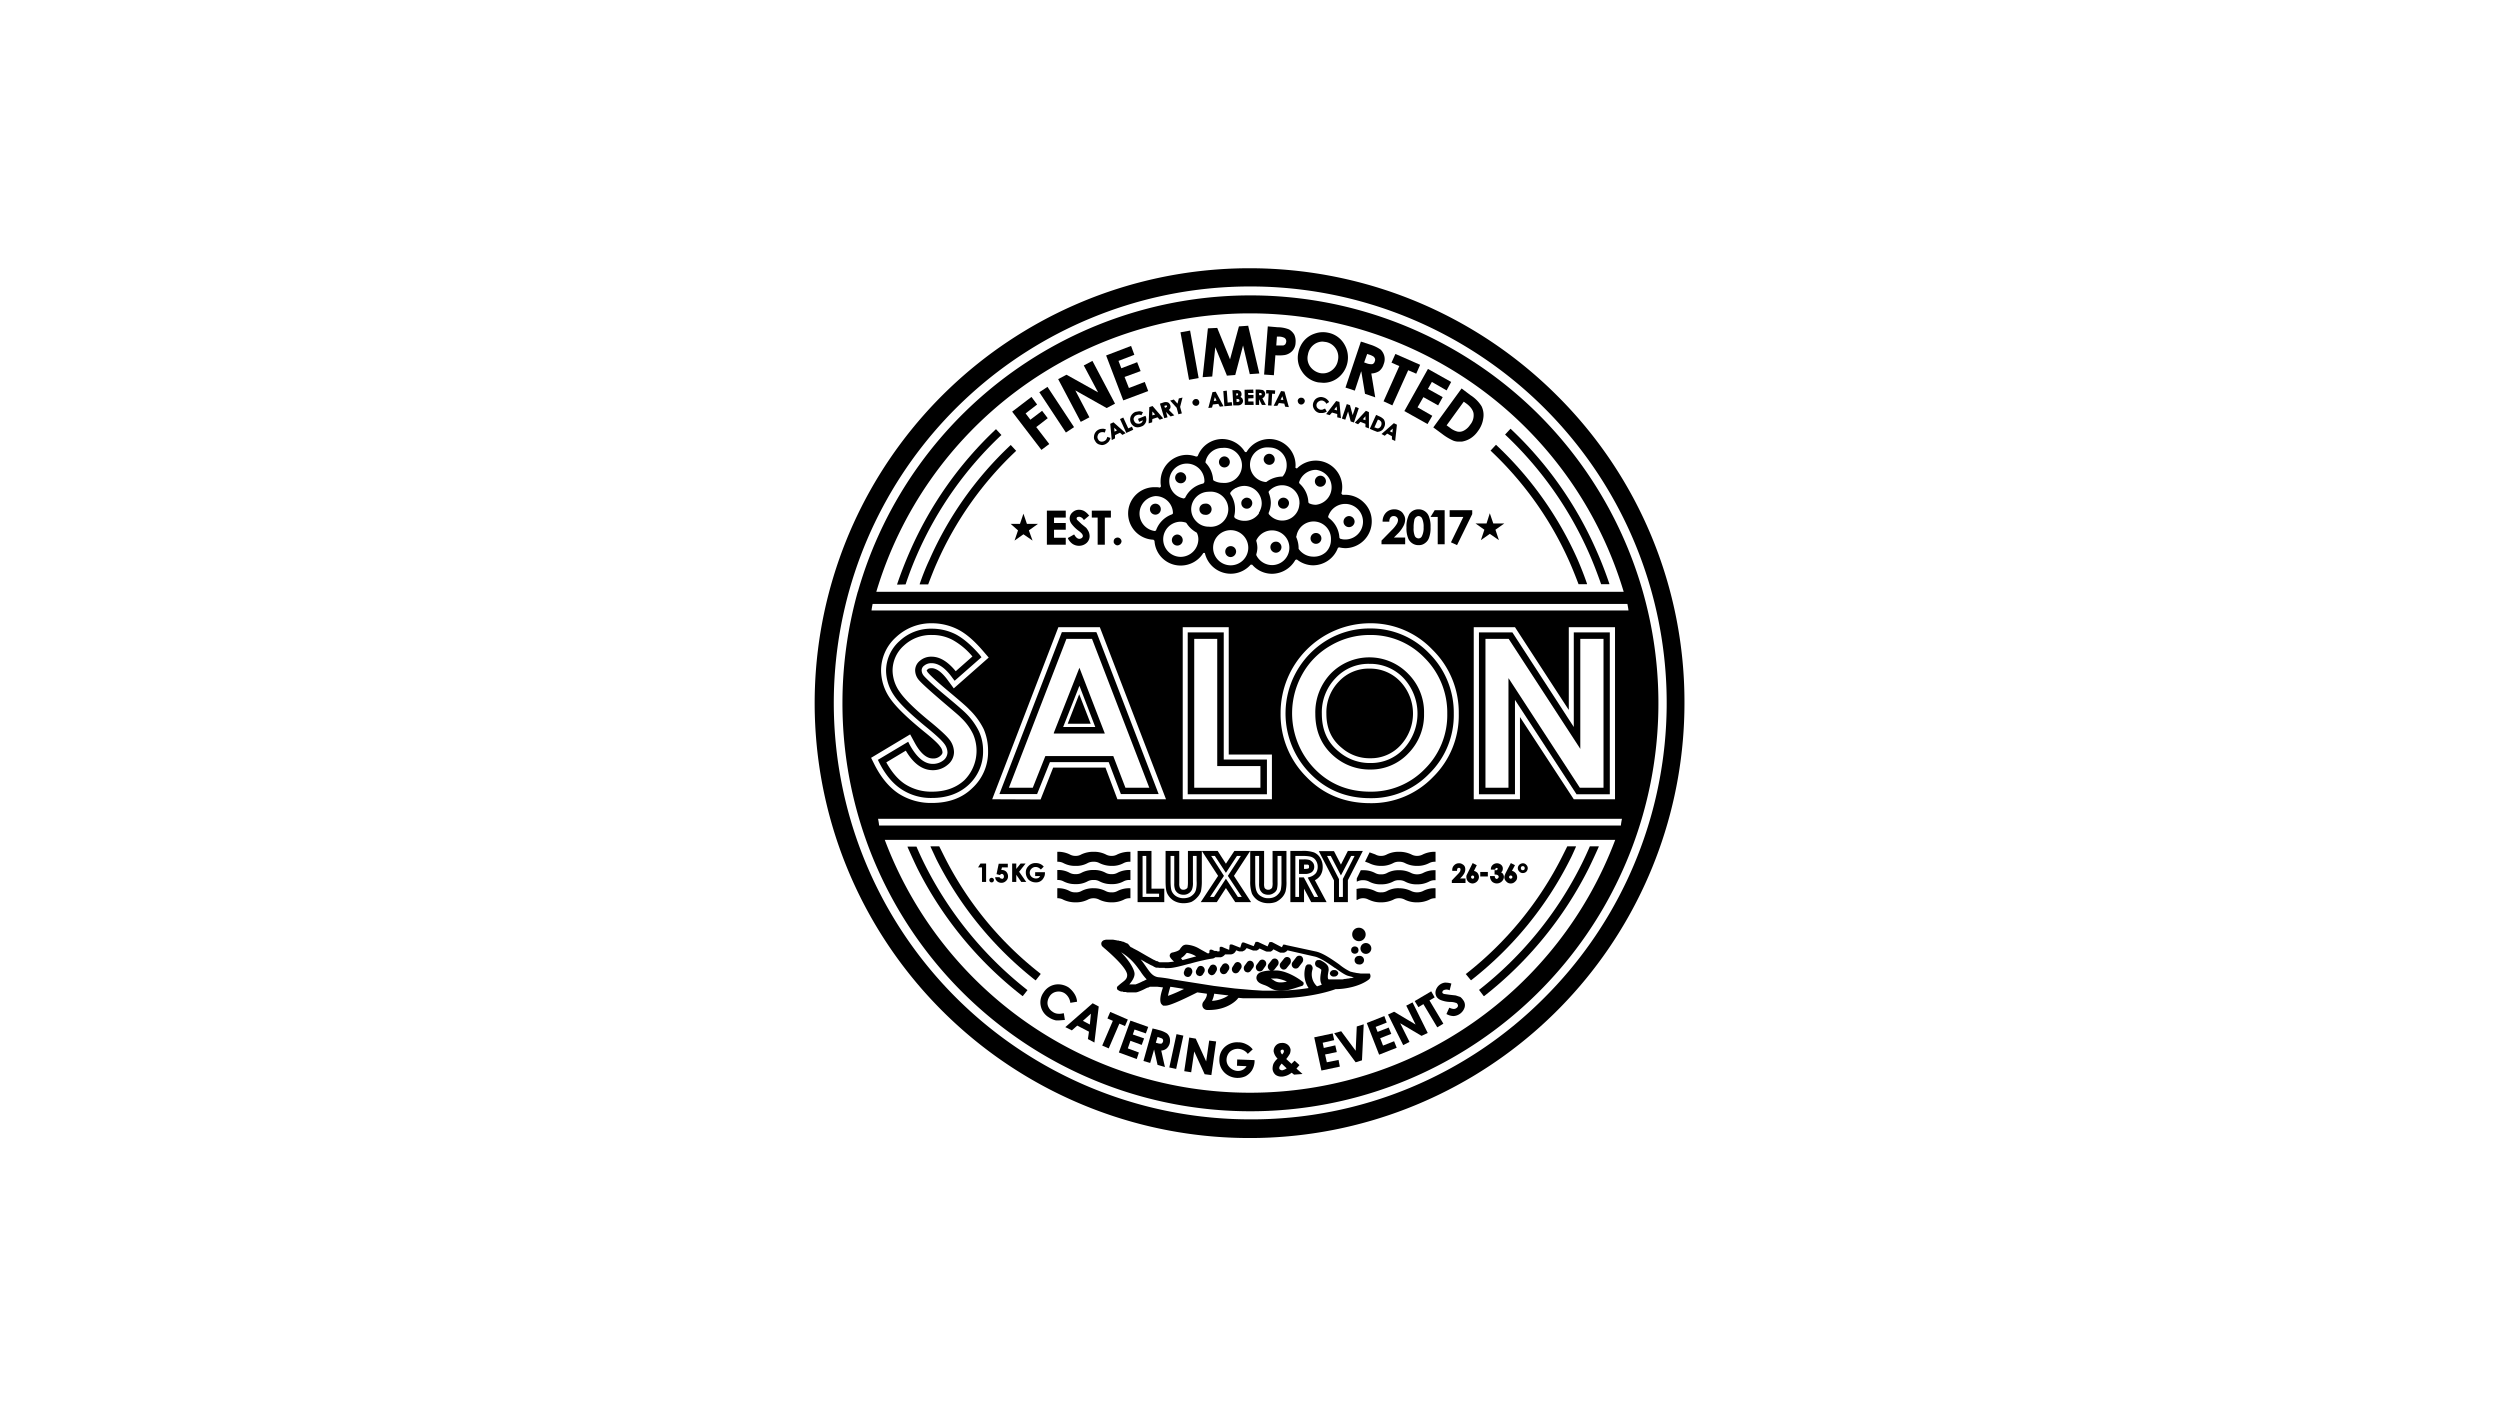 <svg xmlns="http://www.w3.org/2000/svg" viewBox="0 0 1152 648"><polygon points="482.4 251 491.1 251 491.1 247.8 485.7 247.8 485.7 244.1 491.1 244.1 491.1 241 485.7 241 485.7 238.5 491.1 238.5 491.1 235.3 482.4 235.3 482.4 251"/><path d="M500.5,243.2l-2.1-1.7-2.1-2a1.4,1.4,0,0,1-.2-.6.9.9,0,0,1,.3-.6l.8-.2a2.8,2.8,0,0,1,2.2,1.5h.1l2.5-2.1h-.2a7.8,7.8,0,0,0-2.2-2,4.9,4.9,0,0,0-2.3-.6,4.3,4.3,0,0,0-3.1,1.2,3.7,3.7,0,0,0-1.3,2.9,4.3,4.3,0,0,0,.8,2.3,15.5,15.5,0,0,0,3.2,3.2,9.8,9.8,0,0,1,1.7,1.5,2.6,2.6,0,0,1,.4,1,1.4,1.4,0,0,1-.5.9,2.1,2.1,0,0,1-1.1.4c-.9,0-1.7-.7-2.4-2h-.1l-2.8,1.6v.2a6.7,6.7,0,0,0,2.1,2.5,5.3,5.3,0,0,0,3,.9,5.2,5.2,0,0,0,3.5-1.3,4.3,4.3,0,0,0,1.4-3.2,5.8,5.8,0,0,0-.4-1.9A8.9,8.9,0,0,0,500.5,243.2Z"/><polygon points="503.1 238.5 505.8 238.5 505.8 251 509.1 251 509.1 238.5 511.9 238.5 511.9 235.3 503.1 235.3 503.1 238.5"/><path d="M515,247.7a2.1,2.1,0,0,0-1.3.5,1.7,1.7,0,0,0-.5,1.3,1.3,1.3,0,0,0,.5,1.2,1.6,1.6,0,0,0,1.3.6,2.1,2.1,0,0,0,1.8-1.8,1.8,1.8,0,0,0-.6-1.3A1.7,1.7,0,0,0,515,247.7Z"/><polygon points="473.2 241.4 471.6 236.7 470 241.4 465.7 241.4 469.1 244.4 467.5 249.1 471.6 246.2 475.8 249.1 474.1 244.4 478.3 241.4 473.2 241.4"/><path d="M643.8,246.2a14.2,14.2,0,0,0,2.9-3.8,6.7,6.7,0,0,0,.8-3,4.1,4.1,0,0,0-.7-2.3,3.9,3.9,0,0,0-1.8-1.8,4.9,4.9,0,0,0-2.5-.6,5.2,5.2,0,0,0-3.8,1.5,5.8,5.8,0,0,0-1.6,4v.2h3.1v-.2a2.8,2.8,0,0,1,.6-1.8,1.8,1.8,0,0,1,1.4-.6,2,2,0,0,1,1.4.5,1.8,1.8,0,0,1,.6,1.4,3.8,3.8,0,0,1-.6,1.8,14.1,14.1,0,0,1-2.3,2.8l-4.7,4.8v1.7h10.9v-3.1h-5.2Z"/><path d="M656.6,235.6a4.9,4.9,0,0,0-3-.9,5,5,0,0,0-4.2,2.2,12.2,12.2,0,0,0-1.3,6.2,11.9,11.9,0,0,0,.7,4.7,4.9,4.9,0,0,0,1.9,2.5,4.9,4.9,0,0,0,3,.9,4.4,4.4,0,0,0,2.9-.9,4.9,4.9,0,0,0,1.9-2.5,13,13,0,0,0,.7-4.9,11.9,11.9,0,0,0-.7-4.7A4.8,4.8,0,0,0,656.6,235.6ZM656,243a8.2,8.2,0,0,1-.8,4.1h0a1.7,1.7,0,0,1-1.5,1,2,2,0,0,1-1.7-1,8.7,8.7,0,0,1-.6-3.9,14.6,14.6,0,0,1,.3-3.4,2.2,2.2,0,0,1,.8-1.5,1.7,1.7,0,0,1,1.2-.5,1.9,1.9,0,0,1,1.6,1.1A9.1,9.1,0,0,1,656,243Z"/><polygon points="659.2 238.2 662.5 238.2 662.5 250.8 665.7 250.8 665.7 235.1 661.1 235.1 659.2 238.2"/><polygon points="668 238.2 674.3 238.2 668.6 249.9 671.4 251.2 678.4 236.9 678.4 235.1 668 235.1 668 238.2"/><path d="M479.6,463.6a8,8,0,0,0,3.7,5.2,9.4,9.4,0,0,0,3.3,1.4H488l2.6-.2h.1l-.5-3.1H490a7.1,7.1,0,0,1-2.8.2,4.7,4.7,0,0,1-2.2-.9,4.9,4.9,0,0,1-1.8-2,4.3,4.3,0,0,1-.5-2.5,5.8,5.8,0,0,1,.9-2.5,4.7,4.7,0,0,1,3.2-2.2,5.2,5.2,0,0,1,3.8.7,6.2,6.2,0,0,1,2.6,4.4h0l3.1-.5v-.2a7.8,7.8,0,0,0-1.3-3.6,11.6,11.6,0,0,0-2.6-2.8,9.1,9.1,0,0,0-4.2-1.4,7.9,7.9,0,0,0-4.1.8,8,8,0,0,0-3.2,2.9A7.8,7.8,0,0,0,479.6,463.6Z"/><path d="M490.9,473.3l3,1.5,2.5-2.2,5.4,2.8-.5,3.4,3,1.6,2-16.6h0l-2.8-1.5Zm8.1-2.9,3.7-3.3-.5,5Z"/><polygon points="518.4 472.8 519.7 469.8 511.6 466.3 510.3 469.3 512.8 470.4 507.9 481.8 510.9 483.1 515.8 471.7 518.4 472.8"/><polygon points="526.1 481.5 527.2 478.5 522 476.7 522.8 474.4 528 476.2 529.1 473.2 520.9 470.3 515.6 484.9 515.6 485 523.8 488 524.8 485 519.7 483.1 520.9 479.6 526.1 481.5"/><path d="M539,478.2a4.1,4.1,0,0,0-1.3-2,11.9,11.9,0,0,0-3.5-1.5l-3.1-.8-4.2,15,3.1.9,1.8-6.2,1.6,7.1,3.4,1-1.7-7.6a4.3,4.3,0,0,0,2.4-.9,4.9,4.9,0,0,0,1.5-2.4A5.7,5.7,0,0,0,539,478.2Zm-5.6-.4.6.2,1.4.5a1.3,1.3,0,0,1,.5.6,1.4,1.4,0,0,1,0,.9,1.6,1.6,0,0,1-.7.9,4.2,4.2,0,0,1-1.8-.2l-.8-.2Z"/><rect x="534.4" y="483.2" width="15.7" height="3.23" transform="translate(-46.4 912.1) rotate(-77.8)"/><polygon points="555.8 489.1 551 478.6 548 478.1 545.7 493.6 548.9 494.1 550.3 484.5 555.1 495 558.2 495.4 560.4 479.9 557.2 479.5 555.8 489.1"/><path d="M570,491.1l4.4.2a4.1,4.1,0,0,1-1.6,1.6,4.9,4.9,0,0,1-2.5.6,5.6,5.6,0,0,1-3.7-1.7,4.7,4.7,0,0,1-1.4-3.7,5.2,5.2,0,0,1,1.6-3.5,5.5,5.5,0,0,1,3.8-1.3,6,6,0,0,1,4.3,2.2v.2l2.4-2.2h-.1a7.6,7.6,0,0,0-2.9-2.3,7.8,7.8,0,0,0-3.7-.9,8.4,8.4,0,0,0-6.5,2.4,7.7,7.7,0,0,0-2.2,5.3,8,8,0,0,0,3.8,7.4,8.7,8.7,0,0,0,4.3,1.3h.4a8.6,8.6,0,0,0,3.6-.8,8.2,8.2,0,0,0,2.9-2.7,8.9,8.9,0,0,0,1.2-3.9v-.8l-8-.3Z"/><path d="M598.8,490.8l-2.2-2h-.1l-1.4,1.4-2.4-2.2a18.4,18.4,0,0,0,1.7-2.5,5.7,5.7,0,0,0,.3-1.8,3.7,3.7,0,0,0-1.2-2.2,3.9,3.9,0,0,0-3-.9,3.6,3.6,0,0,0-2.8,1.4,3.7,3.7,0,0,0-.8,2.5,6.1,6.1,0,0,0,1.8,3.3,8,8,0,0,0-1.9,2.4,6.7,6.7,0,0,0-.4,2.4,4,4,0,0,0,1.4,2.7,4.5,4.5,0,0,0,2.6.8h.5a8.3,8.3,0,0,0,4.3-1.8l1.1.9,3.9-.3-2.8-2.5Zm-5.9,1.5a6.5,6.5,0,0,1-2,.9,1.7,1.7,0,0,1-1-.3.7.7,0,0,1-.4-.6c-.1-.6.3-1.3,1.1-2.2Zm-2.1-6.4a2.6,2.6,0,0,1-.7-1.4.7.7,0,0,1,.1-.5.9.9,0,0,1,.6-.3.7.7,0,0,1,.6.1.8.8,0,0,1,.2.5C591.7,484.7,591.4,485.3,590.8,485.9Z"/><polygon points="611.4 489.5 610.6 485.9 616 484.8 615.3 481.7 610 482.9 609.5 480.5 614.8 479.3 614.1 476.2 605.6 478 608.9 493.3 617.4 491.5 616.8 488.4 611.4 489.5"/><polygon points="624.7 484.2 618.1 475.3 618 475.2 614.8 476.1 624.6 489.4 624.7 489.5 627.6 488.6 628.4 472 625.2 473 624.7 484.2"/><polygon points="637.3 481.8 636 478.4 641.1 476.4 639.9 473.5 634.8 475.5 633.9 473.2 639 471.2 637.9 468.2 629.8 471.4 635.5 486 643.6 482.8 642.4 479.8 637.3 481.8"/><polygon points="650.9 461.9 648 463.4 652.3 472.1 642.4 466.2 639.6 467.5 646.5 481.4 646.6 481.6 649.5 480.1 645.2 471.5 655 477.3 655.1 477.3 657.9 476 651 462.1 650.9 461.9"/><polygon points="661.1 459.6 659.5 456.8 651.9 461.3 653.6 464.1 655.9 462.7 662.3 473.4 665.1 471.7 658.7 461 661.1 459.6"/><path d="M664.1,460.9a12.4,12.4,0,0,0,4.5.8,7.1,7.1,0,0,1,2.2.4,1,1,0,0,1,.8.6,1.1,1.1,0,0,1,.2,1,1.7,1.7,0,0,1-.8.9c-.7.5-1.7.4-3-.2h-.2l-1.3,2.9h.1a6.8,6.8,0,0,0,3.2.9h0a5.7,5.7,0,0,0,5.1-4,3.8,3.8,0,0,0-.7-3.4,5.8,5.8,0,0,0-1.3-1.4l-2.1-.7-2.7-.3-2.8-.4-.6-.4a.6.6,0,0,1,0-.6c0-.3.2-.5.5-.7a3.1,3.1,0,0,1,2.7,0h.1l.8-3.1h-.1a9.1,9.1,0,0,0-3-.4,5.1,5.1,0,0,0-4.1,3.6,3.7,3.7,0,0,0,.5,3.1A4.3,4.3,0,0,0,664.1,460.9Z"/><polygon points="479.9 207.3 483.5 204.6 477.5 196.8 482.8 192.7 480.2 189.3 474.8 193.4 472.6 190.5 477.9 186.4 475.3 182.9 466.4 189.7 479.8 207.2 479.9 207.3"/><rect x="484.6" y="177.4" width="4.5" height="22.24" transform="translate(-23.3 299.4) rotate(-33.4)"/><polygon points="498 194.4 502 192.3 495.5 179.9 509.9 188 510 188 513.8 186 503.5 166.5 503.4 166.3 499.4 168.4 506 180.8 491.5 172.7 491.4 172.7 487.6 174.7 497.9 194.2 498 194.4"/><polygon points="529.1 180.2 527.5 176 520.2 178.8 518.2 173.7 525.6 171 524 166.9 516.7 169.7 515.4 166.3 522.7 163.5 521.2 159.4 509.7 163.8 517.6 184.5 529.1 180.2"/><rect x="545.8" y="153" width="4.5" height="22.24" transform="translate(-20.3 99.2) rotate(-10.2)"/><polygon points="560 160 565.3 172.9 565.3 173.1 569.2 172.8 572.8 159.2 575.9 172.4 580.3 172.1 575.2 150.3 575.2 150.1 570.9 150.4 566.8 165.6 560.9 151.1 556.6 151.3 554.2 173.6 554.2 173.8 558.6 173.5 560 160"/><path d="M587.7,163.7a17.8,17.8,0,0,0,4.3-.1,6.4,6.4,0,0,0,3.5-1.9,5.7,5.7,0,0,0,1.5-3.8,7.4,7.4,0,0,0-.6-3.7,6.9,6.9,0,0,0-2.4-2.4,14.3,14.3,0,0,0-5.2-1l-4.6-.4-1.7,22.2,4.5.3Zm.4-4.4.3-4.2h1a5.6,5.6,0,0,1,2.5.6,1.9,1.9,0,0,1,.8,1.8,3.6,3.6,0,0,1-.4,1.1,2.1,2.1,0,0,1-1,.6h-3.2Z"/><path d="M607.4,176.2l2.4.2a10.8,10.8,0,0,0,6.2-1.9,11.9,11.9,0,0,0,3.2-16.3,11,11,0,0,0-7.3-4.9,11.2,11.2,0,0,0-6,.4,11,11,0,0,0-5,3.3,11.8,11.8,0,0,0-2.6,5.4,11.1,11.1,0,0,0,1.6,8.7A11.2,11.2,0,0,0,607.4,176.2Zm.8-4.3a7.7,7.7,0,0,1-4.1-2.5,6.7,6.7,0,0,1-1.4-6,7.2,7.2,0,0,1,3-4.8,6.8,6.8,0,0,1,3.8-1.2l1.5.2a7,7,0,0,1,5.5,8.5,7.2,7.2,0,0,1-3,4.7A6.7,6.7,0,0,1,608.2,171.9Z"/><path d="M620,178.6l4.3,1.4,2.9-8.8h.1l1.7,10.3h.1l4.6,1.6-1.8-11a7,7,0,0,0,3.6-1.1,6.2,6.2,0,0,0,2.1-3.2,6,6,0,0,0,.3-3.7,6.4,6.4,0,0,0-1.7-3,17.8,17.8,0,0,0-4.8-2.3l-4.3-1.4-7,20.9Zm13.5-12.1a1.8,1.8,0,0,1-1.1,1.3,6,6,0,0,1-2.7-.4l-1.1-.4,1.4-3.9.9.3a7.8,7.8,0,0,1,2,.9,2.3,2.3,0,0,1,.7,1A1.7,1.7,0,0,1,633.5,166.5Z"/><polygon points="637.6 184.8 637.5 184.9 641.6 186.8 648.9 170.6 652.6 172.2 654.4 168.1 643 163.1 641.2 167.1 644.8 168.7 637.6 184.8"/><polygon points="647.1 189.4 657.8 195.4 660 191.6 653.2 187.7 655.9 183 662.7 186.8 664.8 183 658 179.2 659.8 176 666.6 179.9 668.7 176 658 170 647.2 189.3 647.1 189.4"/><path d="M660.4,196.9l4.2,3.1a25.3,25.3,0,0,0,5.2,3.1,6.9,6.9,0,0,0,2.5.4h1.3a10.9,10.9,0,0,0,4-1.5,11.8,11.8,0,0,0,3.4-3.3,12.5,12.5,0,0,0,2.5-6,9.2,9.2,0,0,0-.8-5.5,16.2,16.2,0,0,0-5.1-5.1l-4.1-3.1-13,17.9Zm15.1-11.1c2.1,1.5,3.2,3.1,3.5,4.6a6.8,6.8,0,0,1-1.6,5.4,7.6,7.6,0,0,1-2.8,2.6,4.4,4.4,0,0,1-2.9.5A9.2,9.2,0,0,1,668,197l-1.4-1,7.9-10.9Z"/><path d="M423.8,269.1v.2h3.9c1.3-3.4,2.6-6.8,4-9.9a158.5,158.5,0,0,1,36.5-51.6h.1l-2.5-2.7h-.1a161.9,161.9,0,0,0-37.4,52.8C426.6,261.5,425.1,265.3,423.8,269.1Z"/><path d="M431.5,396a166.1,166.1,0,0,0,45.6,55.7h.2l2.2-2.8v-.2a159,159,0,0,1-44.6-54.5l-2.1-4.2h-4v.2Z"/><path d="M417.2,269.3h.1c1.6-4.8,3.4-9.5,5.4-14a167.6,167.6,0,0,1,38.7-54.8h.1l-2.5-2.7h-.1a171.7,171.7,0,0,0-39.5,56c-2.2,5-4.2,10.1-6,15.4v.2Z"/><path d="M471.2,459h.1l2.2-2.8h-.1a171.1,171.1,0,0,1-47.3-57.9c-1.3-2.6-2.6-5.4-3.8-8.2h-4.1v.2c1.5,3.4,3,6.7,4.5,9.8A172.7,172.7,0,0,0,471.2,459Z"/><path d="M723.4,259.3c1.4,3.2,2.7,6.5,4,9.9h3.9v-.2c-1.3-3.8-2.8-7.6-4.4-11.3A163,163,0,0,0,689.4,205h-.1l-2.5,2.7h.1A158.5,158.5,0,0,1,723.4,259.3Z"/><path d="M677.9,451.7A163.9,163.9,0,0,0,723.5,396c.9-1.7,1.7-3.6,2.7-5.8V390h-4l-2.1,4.2a160.3,160.3,0,0,1-44.6,54.6h-.1l2.3,2.8Z"/><path d="M681.6,456.1h-.1l2.2,2.9h.2a173.9,173.9,0,0,0,48.3-59.1c1.5-3.1,3-6.3,4.5-9.7V390h-4.1c-1.2,2.8-2.5,5.6-3.8,8.2A169.8,169.8,0,0,1,681.6,456.1Z"/><path d="M732.3,255.1c2,4.5,3.8,9.3,5.5,14.1h3.8v-.2c-1.8-5.3-3.8-10.5-6-15.4a171.7,171.7,0,0,0-39.5-56H696l-2.5,2.7h.1A168.2,168.2,0,0,1,732.3,255.1Z"/><polygon points="684 244.1 682.4 248.9 686.5 246 690.7 248.9 689.1 244.1 693.2 241.2 688.1 241.2 686.5 236.5 685 241.2 679.9 241.2 684 244.1"/><path d="M597,214.4a12.1,12.1,0,0,0-12.1-12.1,12.3,12.3,0,0,0-10.5,6h-.7a12.3,12.3,0,0,0-10.5-6,12.1,12.1,0,0,0-11.3,7.9l-.7.2a12.6,12.6,0,0,0-4.3-.8,12.2,12.2,0,0,0-12.1,12.2,9,9,0,0,0,.2,2.3l-.5.6a7.5,7.5,0,0,0-2.1-.2,12.1,12.1,0,0,0-.9,24.2l.5.5a12,12,0,0,0,12.1,11.4,12.2,12.2,0,0,0,10.4-5.8h.7a12.2,12.2,0,0,0,21.1,5.4h.7a12.1,12.1,0,0,0,9.2,4.2,12.4,12.4,0,0,0,10.7-6.4l.7-.2a12.1,12.1,0,0,0,7.5,2.7,12.3,12.3,0,0,0,11.4-8l.5-.3a14.5,14.5,0,0,0,2.9.4,12.3,12.3,0,0,0,12.2-12.3,11.9,11.9,0,0,0-3.6-8.7,12.2,12.2,0,0,0-8.6-3.6h-1.3l-.5-.6a11,11,0,0,0,.4-3.1,12.2,12.2,0,0,0-20.9-8.4l-.7-.4A6.2,6.2,0,0,0,597,214.4Zm1.8,17.9h0a1.3,1.3,0,0,0-.1.6h0a7.9,7.9,0,0,1-14.1,3.9v-.5a11.9,11.9,0,0,0,1-4.6,12.8,12.8,0,0,0-1-4.7v-.5a8.1,8.1,0,0,1,6.2-2.9,8,8,0,0,1,8,8.1v.3Zm-12.6,28.1h0a8.1,8.1,0,0,1-7.3-4.6v-.4a10.5,10.5,0,0,0,.5-3,11.2,11.2,0,0,0-.5-3.1V249a8,8,0,1,1,7.3,11.4Zm-19.1-16.1a8.1,8.1,0,1,1-8.1,8.1A8.1,8.1,0,0,1,567.1,244.3ZM557,226.6a8.1,8.1,0,1,1,0,16.1h0a7.8,7.8,0,0,1-5.7-2.4,8,8,0,0,1-2.4-5.7A8.1,8.1,0,0,1,557,226.6Zm6.2-4.1a8.3,8.3,0,0,1-4-1.1l-.2-.4a12.2,12.2,0,0,0-3.5-7.8v-.4a7.9,7.9,0,0,1,7.8-6.4,8.1,8.1,0,1,1,0,16.1Zm5.5,15.5a12.7,12.7,0,0,0,.4-3.4,11.9,11.9,0,0,0-2.2-7v-.5a6.1,6.1,0,0,1,2-1.9h0l.4-.3h.2a8.6,8.6,0,0,1,3.8-1,8.1,8.1,0,0,1,8.1,8.1,7.6,7.6,0,0,1-.8,3.3v.2a2,2,0,0,0-.5.9v.2a7.9,7.9,0,0,1-6.6,3.4,8.1,8.1,0,0,1-4.5-1.3ZM591,219.6h-.3a12.5,12.5,0,0,0-7.2,2.5h-.4a8,8,0,0,1,1.8-15.9,8,8,0,0,1,8,8A7.8,7.8,0,0,1,591,219.6Zm-46.9,37h0a8.1,8.1,0,0,1,0-16.2,10.1,10.1,0,0,1,2.3.4l.3.2a12.4,12.4,0,0,0,4.7,4.4l.2.3a6.7,6.7,0,0,1,.6,2.8A8.2,8.2,0,0,1,544.1,256.6Zm10.8-34.3h0l-.4.5a12,12,0,0,0-8.4,6.6l-.6.3a8.1,8.1,0,1,1,9.5-7.9A1.1,1.1,0,0,1,554.9,222.3Zm-14.4,14.3-.4.4a12.1,12.1,0,0,0-7.4,7.4l-.5.3a8.1,8.1,0,0,1,.2-16.1A8,8,0,0,1,540.5,236.6Zm64.6,19.9a8.2,8.2,0,0,1-6.7-3.6v-.3h0a12.6,12.6,0,0,0-1.1-5.1v-.4h.1a8,8,0,0,1,15.9,1.6,7.9,7.9,0,0,1-2.3,5.7A8.2,8.2,0,0,1,605.1,256.5Zm1.3-23.9a7.1,7.1,0,0,1-3.2-.7l-.3-.4a12.2,12.2,0,0,0-4.1-8.7l-.2-.5a8.2,8.2,0,0,1,7.8-5.8h0a8.1,8.1,0,0,1,0,16.1Zm13.5,16a6.7,6.7,0,0,1-2.4-.4l-.3-.4a12.1,12.1,0,0,0-5-9.2l-.2-.5a8.2,8.2,0,1,1,7.9,10.5Z"/><path d="M555.2,237.2a2.6,2.6,0,1,0,0-5.1,2.5,2.5,0,0,0-2.5,2.6A2.5,2.5,0,0,0,555.2,237.2Z"/><path d="M544.1,217.6a2.6,2.6,0,0,0-2.6,2.6,2.6,2.6,0,0,0,2.6,2.5,2.5,2.5,0,0,0,2.5-2.5A2.6,2.6,0,0,0,544.1,217.6Z"/><path d="M564.2,210.3a2.6,2.6,0,0,0-2.5,2.6,2.5,2.5,0,0,0,5,0A2.6,2.6,0,0,0,564.2,210.3Z"/><path d="M584.9,209.1a2.6,2.6,0,0,0-2.6,2.6,2.6,2.6,0,0,0,2.6,2.5h0a2.5,2.5,0,0,0,2.5-2.5A2.6,2.6,0,0,0,584.9,209.1Z"/><path d="M567.1,256.7a2.6,2.6,0,0,0,2.5-2.6,2.5,2.5,0,1,0-5,.1A2.5,2.5,0,0,0,567.1,256.7Z"/><path d="M542.5,246.3a2.6,2.6,0,0,0-2.5,2.6,2.5,2.5,0,0,0,5,0A2.6,2.6,0,0,0,542.5,246.3Z"/><path d="M592,229.4a2.5,2.5,0,0,0-2.2.5,2.5,2.5,0,0,0-.9,2,2.5,2.5,0,0,0,2.5,2.5,2.3,2.3,0,0,0,2-1,2.5,2.5,0,0,0,.5-2.2A2.7,2.7,0,0,0,592,229.4Z"/><path d="M576.5,233.4a2.5,2.5,0,0,0-1.4-4,2.3,2.3,0,0,0-2.1.5,2.3,2.3,0,0,0-1,2,2.5,2.5,0,0,0,2.5,2.5A2.3,2.3,0,0,0,576.5,233.4Z"/><path d="M606.4,245.6a2.5,2.5,0,0,0-2.5,2.5,2.5,2.5,0,1,0,5,0A2.5,2.5,0,0,0,606.4,245.6Z"/><path d="M587.9,249.6a2.5,2.5,0,0,0-2.5,2.5,2.6,2.6,0,0,0,2.5,2.6,2.6,2.6,0,0,0,2.6-2.6,2.5,2.5,0,0,0-.8-1.8A2.3,2.3,0,0,0,587.9,249.6Z"/><path d="M608.4,219.2a2.6,2.6,0,0,0-2.5,2.6,2.5,2.5,0,0,0,2.5,2.5,2.6,2.6,0,0,0,2.6-2.5A2.6,2.6,0,0,0,608.4,219.2Z"/><path d="M621.6,237.8h0a2.6,2.6,0,0,0-2.5,2.6,2.5,2.5,0,0,0,2.5,2.5,2.6,2.6,0,0,0,2.6-2.5A2.6,2.6,0,0,0,621.6,237.8Z"/><path d="M532.4,232.1a2.5,2.5,0,0,0-2.5,2.6,2.5,2.5,0,1,0,5-.1A2.5,2.5,0,0,0,532.4,232.1Z"/><path d="M536.5,409.5h-5.9V392.1h-6.4v23.6h12.3Zm-2.4,2.3v1.5h-7.6V394.4h1.7v17.4Z"/><path d="M540.8,415a8.8,8.8,0,0,0,4.6,1.2,10.5,10.5,0,0,0,3.6-.6,9,9,0,0,0,2.7-2.1,7.5,7.5,0,0,0,1.7-2.8,23.4,23.4,0,0,0,.4-4.8V392.1l7.5,11.5-8,12.1h7.4l4.2-6.5,4.3,6.5h7.3l-7.9-12.1,7.5-11.5h-7.3l-3.9,5.9-3.8-5.9H547.4v14.4a12.7,12.7,0,0,1-.2,2.5,1.2,1.2,0,0,1-.6.6,2.2,2.2,0,0,1-2.4.1l-.5-.6a4.7,4.7,0,0,1-.3-2.1V392.1h-6.3v13.8c0,2.8.2,4.7.8,5.9A8,8,0,0,0,540.8,415Zm19-20.6,5.1,7.8,5.1-7.8h1.8l-6,9.2,6.4,9.7h-1.8l-5.5-8.4-5.5,8.4h-1.8l6.4-9.7-5.9-9.2Zm-10.5,15.4a8.5,8.5,0,0,0,.4-3.3V394.4h1.7v11.5a13.8,13.8,0,0,1-.3,4.1,4.4,4.4,0,0,1-1.1,2,6.2,6.2,0,0,1-1.9,1.4,7.6,7.6,0,0,1-2.7.5,6.4,6.4,0,0,1-3.4-.9,5.3,5.3,0,0,1-2-2.2c-.3-.6-.6-1.9-.6-4.9V394.4h1.7V407a7.7,7.7,0,0,0,.4,3,4,4,0,0,0,1.5,1.7,4.6,4.6,0,0,0,2.3.6,4.1,4.1,0,0,0,2.5-.7A3.8,3.8,0,0,0,549.3,409.8Z"/><path d="M579.8,415a9.1,9.1,0,0,0,4.7,1.2,9.5,9.5,0,0,0,3.5-.6,9.4,9.4,0,0,0,2.8-2.1,7.2,7.2,0,0,0,1.6-2.8,17.9,17.9,0,0,0,.4-4.8V392.1h-6.4v14.4a7.2,7.2,0,0,1-.2,2.5,1.2,1.2,0,0,1-.6.6,1.6,1.6,0,0,1-1.2.4,1.8,1.8,0,0,1-1.1-.3,1.7,1.7,0,0,1-.6-.6,5.8,5.8,0,0,1-.2-2.1V392.1h-6.4v13.8a16.2,16.2,0,0,0,.8,5.9A8,8,0,0,0,579.8,415Zm8.6-5.2a12.6,12.6,0,0,0,.3-3.3V394.4h1.8v11.5a19.1,19.1,0,0,1-.3,4.1,4.7,4.7,0,0,1-1.2,2,5.2,5.2,0,0,1-1.9,1.4,6.7,6.7,0,0,1-2.6.5,5.9,5.9,0,0,1-3.4-.9,4.2,4.2,0,0,1-2-2.2c-.3-.6-.7-1.9-.7-4.9V394.4h1.8V407a7.7,7.7,0,0,0,.4,3,4.6,4.6,0,0,0,1.4,1.7,4.8,4.8,0,0,0,2.4.6,4,4,0,0,0,2.4-.7A3.5,3.5,0,0,0,588.4,409.8Z"/><path d="M614.7,415.7h6.4V405.6l6.9-13.5h-6.9l-3.2,6.3-3.2-6.2h-7l7,13.5Zm-1.5-21.3,4.7,9,4.7-9h1.6L618.8,405v8.3H617v-8.2l-5.5-10.7Z"/><path d="M604.3,402a3,3,0,0,0,1.3-2.6,3.1,3.1,0,0,0-.6-1.9,4.4,4.4,0,0,0-1.5-1.2,8.4,8.4,0,0,0-2.6-.3h-2.3v6.7H601A5.6,5.6,0,0,0,604.3,402Zm-1.3-1.9h0c-.1.1-.5.3-2,.3h-.1v-2h1.8l.4.3a1.3,1.3,0,0,1,.1.6C603.2,399.8,603.2,400,603,400.1Z"/><path d="M600.9,409.5l3.3,6.2h7.1l-5.4-10.1a6.8,6.8,0,0,0,2.4-2,7,7,0,0,0,1.2-4.2,7.5,7.5,0,0,0-1.1-4,6.1,6.1,0,0,0-2.9-2.6,15.2,15.2,0,0,0-5.5-.7h-5.4v23.6h6.3Zm-2.3-5.2v9h-1.7V394.4H600c2.7,0,4,.3,4.6.6a3.9,3.9,0,0,1,1.8,1.6,5.1,5.1,0,0,1,.8,2.8,5.2,5.2,0,0,1-.8,2.9,5.8,5.8,0,0,1-2.5,1.7l-1.3.4,4.8,8.9h-1.8l-4.8-9Z"/><polygon points="497.3 319.9 492 333.5 502.6 333.5 497.3 319.9"/><path d="M418.5,341.8l-13.9,8.3h-.1l.6,1.2c2.8,5.6,6.3,9.8,10.3,12.4a24.6,24.6,0,0,0,14.1,4c6.9,0,12.6-2.1,16.9-6.1A20.8,20.8,0,0,0,453,346a21.1,21.1,0,0,0-1.9-9,30.5,30.5,0,0,0-6.1-8.4c-1.2-1.2-4.3-3.9-9.6-8.3s-9.1-8.1-9.8-9a4,4,0,0,1-.9-2.5,2.7,2.7,0,0,1,1.2-2.1,5.1,5.1,0,0,1,3.4-1.1c3.2,0,6.4,2.3,9.6,6.8l1,1.3,12.3-10.8h.1l-.9-1.2c-3.9-4.5-7.6-7.6-11-9.4a24.3,24.3,0,0,0-10.9-2.6,21.1,21.1,0,0,0-15,5.7,18.4,18.4,0,0,0-6.2,13.9,20.7,20.7,0,0,0,3.7,11.2c2.4,3.6,7.4,8.5,15.4,15,4,3.3,6.6,5.7,7.7,7.2a6.9,6.9,0,0,1,1.5,4,4.8,4.8,0,0,1-1.8,3.6,7.8,7.8,0,0,1-5,1.7c-3.9,0-7.4-3-10.6-8.8Zm21.1,4.8a9.6,9.6,0,0,0-2.1-5.8c-1.3-1.7-4-4.2-8.2-7.7-7.7-6.2-12.6-11.1-14.8-14.4a17.4,17.4,0,0,1-3.2-9.5,15.4,15.4,0,0,1,5.2-11.7,18.3,18.3,0,0,1,13-4.9,19.9,19.9,0,0,1,9.5,2.3,32.6,32.6,0,0,1,9.1,7.6l-7.7,6.8c-3.6-4.4-7.3-6.7-11.1-6.7a7.9,7.9,0,0,0-5.3,1.8,5.7,5.7,0,0,0-2.3,4.4,7,7,0,0,0,1.5,4.3c1.2,1.5,4.6,4.6,10.3,9.5s8.3,7,9.3,8.1a25.4,25.4,0,0,1,5.6,7.6,19.2,19.2,0,0,1-4,21.2c-3.8,3.5-8.8,5.3-14.9,5.3a22.3,22.3,0,0,1-12.5-3.5c-3.2-2.1-6.1-5.5-8.6-10l9-5.4c3.5,6,7.7,9,12.4,9a10.4,10.4,0,0,0,6.9-2.5A7.5,7.5,0,0,0,439.6,346.6Z"/><path d="M497.4,307.7l-11.8,30v.3h23.5Zm0,8.3,7.3,19H489.9Z"/><path d="M516.5,365.9h17.4l-28.3-73.7-.4-.9H489.3l-28.7,74.4v.2h17.3l5.9-14.7h27.1ZM464.9,363l26.5-68.6h11.8L529.6,363h-11L513,348.4H481.7L475.9,363Z"/><path d="M563.9,291.4H547.3V366h36.5V350H563.9ZM580.8,353v10H550.3V294.4h10.6V353Z"/><path d="M615.2,348.9a25,25,0,0,0,16.2,5.7,23.7,23.7,0,0,0,17.6-7.5,25.3,25.3,0,0,0,7.2-18.3,25,25,0,0,0-7.3-18.3,24.9,24.9,0,0,0-35.6-.2,25.9,25.9,0,0,0-7.2,18.6C606.1,337.3,609.2,344,615.2,348.9Zm15.9-43a21.1,21.1,0,0,1,15.7,6.6,24,24,0,0,1,0,32.6,20.5,20.5,0,0,1-15.4,6.5,21.8,21.8,0,0,1-14.3-5.1c-5.4-4.3-8-10.1-8-17.6a22.7,22.7,0,0,1,6.4-16.5A20.6,20.6,0,0,1,631.1,305.9Z"/><path d="M631.4,367.8a37,37,0,0,0,27.2-11.3,37.7,37.7,0,0,0,11.3-27.6A38.5,38.5,0,0,0,658.5,301a37.2,37.2,0,0,0-27.2-11.4,38,38,0,0,0-19.5,5.2,39.4,39.4,0,0,0-8.3,61.4C610.9,363.9,620.2,367.8,631.4,367.8Zm-.1-75.2a34.3,34.3,0,0,1,25.1,10.5,35.6,35.6,0,0,1,10.5,25.8,34.9,34.9,0,0,1-10.4,25.5,34.3,34.3,0,0,1-25.1,10.4c-10.3,0-19-3.6-25.8-10.7a36.8,36.8,0,0,1-5.4-43.6,34.3,34.3,0,0,1,13.1-13.1A35.4,35.4,0,0,1,631.3,292.6Z"/><path d="M726.4,366h15.4V291.4H725.2V335l-28.3-43.6H681.5V366h16.6V322.5l28.3,43.4Zm-31.3-53.5V363H684.5V294.4h10.7l32.7,50.2.3.5V294.4h10.7V363H728l-32.6-50.1Z"/><path d="M717.6,182.4A200.4,200.4,0,1,0,776.2,324,198.9,198.9,0,0,0,717.6,182.4ZM576.2,515.8a191.9,191.9,0,1,1,135.6-56.2A190.3,190.3,0,0,1,576.2,515.8Z"/><path d="M709.1,191.1a188.1,188.1,0,0,0-313.8,81.6h-.1v.2a190.2,190.2,0,0,0-7,51A188,188,0,1,0,709.1,191.1ZM744.3,387a179.8,179.8,0,0,1-336.6,0ZM457.2,368.3,487.7,289h19.1l30.5,79.3H514.9l-5.5-14.6H485.3l-5.8,14.7Zm128.9-20.6v20.6H545V289h21.2v58.7Zm4-19a41.3,41.3,0,0,1,41.2-41.5,39.2,39.2,0,0,1,28.8,12.2,40.5,40.5,0,0,1,12.1,29.5,39.8,39.8,0,0,1-11.9,29.2,39.3,39.3,0,0,1-28.9,12c-11.8,0-21.8-4.1-29.6-12.3A40.6,40.6,0,0,1,590.1,328.7Zm89,39.6V289h19l24.5,37.7.3.4V289h21.3v79.3h-19l-24.8-37.9v37.9Zm68.3,9a28.7,28.7,0,0,0-.5,3.1H405.1a28.7,28.7,0,0,0-.5-3.1ZM429.8,349.5a4.7,4.7,0,0,0,3.4-1.1c1.1-.9,1.1-1.5,1.1-1.8a4.5,4.5,0,0,0-1.1-2.6c-.5-.8-2.2-2.7-7.3-6.8-8.1-6.6-13.3-11.7-15.9-15.6a22.8,22.8,0,0,1-4-12.4,20.6,20.6,0,0,1,6.9-15.6,23.6,23.6,0,0,1,16.6-6.4,26.5,26.5,0,0,1,12,2.9c3.7,1.9,7.5,5.2,11.6,10l2.5,2.9-16.1,14.2-2.5-3.4c-1.9-2.7-4.8-5.9-7.7-5.9-1.3,0-1.8.4-1.9.6s-.3.2-.3.3H427a3.1,3.1,0,0,0,.5,1c.4.5,2.1,2.5,9.4,8.6s9,7.7,9.7,8.5a32.6,32.6,0,0,1,6.7,9.1,25,25,0,0,1,2,9.9,22.6,22.6,0,0,1-7.3,17.3c-4.7,4.6-11,6.8-18.5,6.8a27.5,27.5,0,0,1-15.4-4.3c-4.4-2.9-8.1-7.4-11.1-13.3l-1.6-3.2,18-10.8,1.9,3.5C424,347,426.9,349.5,429.8,349.5ZM576,144.4A179.8,179.8,0,0,1,748.2,272.7H403.8A179.8,179.8,0,0,1,576,144.4ZM750.4,281.3H401.6c.1-1,.3-2,.5-3H749.9C750.1,279.3,750.3,280.3,750.4,281.3Z"/><path d="M506.8,199.4a2.8,2.8,0,0,1,2.2-.1h.1l.5-1.5h-.2a3.2,3.2,0,0,0-1.7-.2,3.7,3.7,0,0,0-1.7.5,3.8,3.8,0,0,0-1.9,3.2,2.5,2.5,0,0,0,.5,1.8,3.1,3.1,0,0,0,2.2,1.8l.9.2a3.9,3.9,0,0,0,2-.6,6.3,6.3,0,0,0,1.2-1,5.4,5.4,0,0,0,.8-1.7h0l-1.5-.5v.2a5.8,5.8,0,0,1-.5,1.1,2.4,2.4,0,0,1-.8.6,2,2,0,0,1-1.1.3h0a1.6,1.6,0,0,1-1-.2,1.8,1.8,0,0,1-.8-.9,1.8,1.8,0,0,1-.2-1.6A2.1,2.1,0,0,1,506.8,199.4Z"/><path d="M511.6,195.3l.7,7.5,1.5-.8v-1.5l2.3-1.1,1.1,1,1.5-.8-5.6-5Zm3.1,3-1.1.6-.2-1.8Z"/><polygon points="521.6 196.6 519.9 197.4 517.6 192.4 516.1 193.1 519 199.5 522.2 198 521.6 196.6"/><path d="M523.8,191.3a2.6,2.6,0,0,1,2.1,0h.1l.7-1.4h-.2a3.2,3.2,0,0,0-1.6-.4l-1.7.3A4,4,0,0,0,521,192a3.9,3.9,0,0,0,0,2.6,4,4,0,0,0,1.2,1.6,2.9,2.9,0,0,0,1.8.7h.4a4.7,4.7,0,0,0,1.6-.4,2.8,2.8,0,0,0,1.5-1.1,2.9,2.9,0,0,0,.7-1.6,3.7,3.7,0,0,0-.2-1.8l-.2-.4-3.4,1.4.5,1.4,1.7-.7a.9.9,0,0,1-.3.7c-.1.3-.4.5-.8.7a2.8,2.8,0,0,1-1.8,0,1.9,1.9,0,0,1-1.1-1.2,1.5,1.5,0,0,1,0-1.6A1.9,1.9,0,0,1,523.8,191.3Z"/><path d="M531,193.1l2.4-.8,1,1.1,1.6-.6-4.9-5.7-1.5.5-.3,7.5,1.6-.5Zm1.3-2.1-1.3.4v-1.8Z"/><path d="M538,192.3l-.7-2.5,2.1,2.1,1.7-.5-2.5-2.5a2.8,2.8,0,0,0,.7-.9,2.4,2.4,0,0,0,0-1.2,3,3,0,0,0-.7-1.1,1.8,1.8,0,0,0-1-.4,3.3,3.3,0,0,0-1.6.2l-1.5.5,2,6.7Zm-1.5-5.3h.2l.6-.2h.3a.4.4,0,0,1,.1.3c.1.2.1.3,0,.4l-.7.4h-.2Z"/><polygon points="543 190.9 544.6 190.5 543.8 187.5 544.9 183.2 543.2 183.6 542.6 186 540.9 184.1 539.2 184.6 542.2 187.9 543 190.9"/><path d="M550.8,183.9a1.3,1.3,0,0,0-1,.7,1.1,1.1,0,0,0-.3,1.1,1.3,1.3,0,0,0,.7,1,1.1,1.1,0,0,0,.8.3h.4a1.7,1.7,0,0,0,1-.7,1.6,1.6,0,0,0,.2-1.2,2.1,2.1,0,0,0-.6-1A1.7,1.7,0,0,0,550.8,183.9Z"/><path d="M558.7,180.7l-1.9,7.3,1.7-.2.4-1.4,2.5-.3.7,1.3,1.7-.2-3.6-6.7Zm1.9,3.9-1.3.2.5-1.8Z"/><polygon points="567.8 186.9 567.6 185.3 565.7 185.5 565.3 180 563.7 180.2 564.2 187.2 567.8 186.9"/><path d="M572,182.3a1.9,1.9,0,0,0,.1-.8,2.1,2.1,0,0,0-.4-1.1,2.4,2.4,0,0,0-1.1-.6,3.2,3.2,0,0,0-1.4,0h-1.3l.4,7h2a2.6,2.6,0,0,0,1.4-.3,2,2,0,0,0,.8-.8,2,2,0,0,0,.3-1.1,3.6,3.6,0,0,0-.4-1.1l-.8-.6.4-.5Zm-2.2,2.9v-1.4h.1l1,.2a.8.8,0,0,1,.2.5.4.4,0,0,1-.1.5,1.6,1.6,0,0,1-1,.2Zm-.2-3.9h.8c.1.1.1.2.1.4a.6.6,0,0,1-.1.4l-.6.2h-.1Z"/><polygon points="577.5 179.5 573.5 179.6 573.6 186.6 577.7 186.6 577.6 185 575.2 185 575.2 183.6 577.6 183.5 577.6 182 575.2 182 575.1 181.1 577.6 181.1 577.5 179.5"/><path d="M578.6,179.5v7.1h1.6V184l1.3,2.6h1.8l-1.6-3.1a2.2,2.2,0,0,0,.9-.7,3.6,3.6,0,0,0,.4-1.1,2.1,2.1,0,0,0-.3-1.2,1.8,1.8,0,0,0-.9-.8l-1.6-.2Zm2.8,2.2a.5.5,0,0,1-.2.4h-1v-1h.9l.2.2Z"/><polygon points="583.4 181.3 584.6 181.3 584.3 186.8 585.9 186.9 586.2 181.4 587.5 181.5 587.6 179.9 583.5 179.7 583.4 181.3"/><path d="M588.6,187l.7-1.3,2.5.3.4,1.4,1.7.2-2-7.2h0l-1.6-.2-3.4,6.8Zm1.5-2.8.8-1.6.5,1.7Z"/><path d="M599.9,183.3a1.6,1.6,0,0,0-1.2.2,1.7,1.7,0,0,0-.7,1,2.1,2.1,0,0,0,.3,1.2,1.6,1.6,0,0,0,1.1.7h.2a1.2,1.2,0,0,0,.9-.3,1.7,1.7,0,0,0,.7-1,1.2,1.2,0,0,0-.3-1.2A1.2,1.2,0,0,0,599.9,183.3Z"/><path d="M607.8,184.9a2.2,2.2,0,0,1,1.6-.3,2.7,2.7,0,0,1,1.7,1.3v.2l1.3-.8v-.2a4.9,4.9,0,0,0-1.2-1.3,4.1,4.1,0,0,0-1.5-.7,3.4,3.4,0,0,0-2,0,3.7,3.7,0,0,0-1.7,1,4.6,4.6,0,0,0-.9,1.7,3.4,3.4,0,0,0,.5,2.8,3.6,3.6,0,0,0,2.4,1.7h1.6a4.4,4.4,0,0,0,1.7-.6h.1l-.8-1.4h-.1l-1.2.5h-.9a2.4,2.4,0,0,1-1.1-.6,1.5,1.5,0,0,1-.6-.9,2,2,0,0,1,0-1.1A2.2,2.2,0,0,1,607.8,184.9Z"/><path d="M613.8,190.1l2.4.7v1.5l1.7.4-.7-7.5-1.5-.4-4.6,6,1.6.5Zm1-1.4,1.1-1.4.2,1.8Z"/><polygon points="624.6 187.5 623.3 191.3 622.1 186.8 622.1 186.7 620.6 186.2 618.4 192.7 618.4 192.9 619.9 193.4 621.2 189.6 622.4 194.2 623.9 194.7 626.1 188.2 626.1 188.1 624.6 187.5"/><path d="M630.8,197.4v-7.5l-1.4-.6-5.1,5.5,1.5.7,1.1-1.1,2.3.9v1.5Zm-1.6-5.6v1.8l-1.2-.4Z"/><path d="M637.8,196.9a3.6,3.6,0,0,0-.2-3.7,6.2,6.2,0,0,0-1.9-1.3l-1.6-.7-2.9,6.4,1.6.7,1.8.7h.3l.9-.2a3.7,3.7,0,0,0,1.2-.7A3.6,3.6,0,0,0,637.8,196.9Zm-2.6-3.5a2.5,2.5,0,0,1,1.3,1.1,2.5,2.5,0,0,1-.1,1.7,2.2,2.2,0,0,1-.7.9,1.3,1.3,0,0,1-.8.3,2.4,2.4,0,0,1-1.2-.4h-.4l1.6-3.6Z"/><path d="M639.2,199.8l2.2,1.2v1.5l1.5.7.8-7.5-1.4-.7-5.7,5,1.5.8Zm1.2-1.1,1.4-1.2-.2,1.8Z"/><path d="M560,444.8a1.7,1.7,0,0,0-1-.3,1.6,1.6,0,0,0-1.5.9l-.6,1a1.9,1.9,0,0,0,.5,2.6h0a1.8,1.8,0,0,0,1,.4,2.1,2.1,0,0,0,1.5-.9l.6-1A2.1,2.1,0,0,0,560,444.8Z"/><path d="M565.7,444.3a1.4,1.4,0,0,0-1-.4,1.8,1.8,0,0,0-1.5.8l-.8,1.2a2.1,2.1,0,0,0,.5,2.7h0a1.7,1.7,0,0,0,1,.3,1.9,1.9,0,0,0,1.5-.8l.8-1.2A2,2,0,0,0,565.7,444.3Z"/><path d="M548.5,445.9l-.9-.2a1.9,1.9,0,0,0-1.6,1l-.3.8a1.9,1.9,0,0,0,.8,2.5h0l.8.2a1.8,1.8,0,0,0,1.6-1l.4-.8A2.1,2.1,0,0,0,548.5,445.9Z"/><path d="M600.3,452.4l-1.5-1.1c-.2-.1-5.2-3.7-10.2-4.1h-2.1a1.5,1.5,0,0,0,.9-.6l1.4-1.8a2,2,0,0,0-.3-2.7,1.7,1.7,0,0,0-2.5.3l-1.4,1.8a2,2,0,0,0,.3,2.7c.2.1.4.3.6.3-2.2.1-5,.5-6,1.8h0a2.7,2.7,0,0,0-.5,2.1c.5,1.7,2,2.2,3.3,2.7h0a11.9,11.9,0,0,1,2.6,1.2,9.2,9.2,0,0,0,5.3,1.6h.1c2.1,0,4.5-.6,8.1-1.8l1.6-.5a1.1,1.1,0,0,0,.7-.9A.9.9,0,0,0,600.3,452.4Zm-7.3-.1a10.4,10.4,0,0,1-2.8.4,5.1,5.1,0,0,1-3.3-1l-1.3-.8h2.7A17.1,17.1,0,0,1,593,452.3Z"/><path d="M519.7,434.8h-.2l-.9-.4-.4-.2-.7-.3h-.4l-.6-.3H516l-.6-.2H515l-.9-.2H514l-1.1-.2h-3.3l-.8.2a1.9,1.9,0,0,0-1.3,1.3,2.1,2.1,0,0,0,.5,1.7h.1l.6.6.5.4c6.8,5.9,10.2,10,10.2,12.1s-1.5,2.7-3.5,4.4l-.8.7a1,1,0,0,0-.4,1,1,1,0,0,0,.6.9l.9.5h.2c.1,0,.2,0,.2.1h.7l.4.2h1.1l.5.2h4.2l.8-.2a27,27,0,0,0,3.8-1.7l.7-.3h.2l.5-.2.3-.2h3.6l2.5.3c-1.3,3.7-1.6,6.3-.8,7.6l.4.4.2.2h0l.3.2h1.2c2.3,0,10.9-4.3,14.5-6.1h.1l4.3.6c.2,1-.6,2.5-1.5,3.6a2.5,2.5,0,0,0-.4,2.5,2.3,2.3,0,0,0,2,1.4h1.2c8.7-.1,12.9-5,13-5.3l.3-.3,2.1.2h16.6c15.1-.2,25.3-3.9,26-4.2,4.8,0,11.4-1.4,15.3-4.4a2,2,0,0,0,.7-2.3c0-.1-.1-.2-.1-.3s0-.1-.1-.1h0a.1.1,0,0,0-.1-.1H627l-1.4-.2h-.2l-1.5-.3h-.1l-1.6-.4a25.7,25.7,0,0,1-5.1-3.3h0c-3.4-2.4-7.3-5.1-10.5-5.9l-13.9-3-.6-.2h-.8c-.1,0-.1.1-.1.2l-.5,1-4.6-2.4h-1l-.2.2-.8,1.8-4.5-2.1h-1c0,.1-.1.1-.1.2l-.8,1.8-4.5-1.7h-.7c0,.1-.1.1-.2.2h0l-.2.3-.6,1.9-3.8-1.5h-.8c0,.1-.1.1-.2.2h0a.4.4,0,0,0-.1.3l-.2,2-2.2-.9-1.1-.5h-.8c0,.1-.1.1-.2.2h0a.4.4,0,0,0-.1.3v1.3a.5.5,0,0,0-.1.3h-.9l-.4-.2h-.9l-1.3-.6h-.7l-.3.2v.2h0a.4.4,0,0,0-.1.3v.5a.5.5,0,0,1-.4.5h-.4l-3.6-2a13.4,13.4,0,0,0-6.1-2h-.5c-.1,0-.2,0-.2.1h-.3l-.4.2h0c-.2,0-.3.2-.5.3l-.9,1c-.3.7-.7,1.3-3.6,2a1.5,1.5,0,0,0-1.4,1.6c.1.8,1.2,1.9,2,2.6l-2.6.3h-4.2c0-.1-.1-.1-.2-.1l-.3-.2-.4-.2h-.3l-.5-.2-.3-.2-.5-.2-.4-.2-3.2-1.8-1.2-.7-2.6-1.5-2.3-1.2a2,2,0,0,0-.8-.4l-.3-.2Zm97.2,9.1Zm-100.3-5.1c4.8,2.9,7,6.2,8.9,8.8a23.8,23.8,0,0,0,2.9,3.7l-1.6.8h-.1a26.7,26.7,0,0,1-3.4,1.5h-2.9c1.2-1.4,2.5-3.3,2.4-5S520.8,443.1,516.6,438.8Zm91.7,3.6h-1.2l-.4.2h0q-.2,0-.3.3a.1.1,0,0,0-.1.1.8.8,0,0,0-.2.4,1.8,1.8,0,0,0,1,2.3,5.7,5.7,0,0,1,1.8,1.2c-.1.4-.1.8-.2,1.2a1.3,1.3,0,0,1-.1.6c-.2,1.5-.5,3.5.5,5l-.7.3-1.5.5a7.5,7.5,0,0,1-2.1-7.8,2,2,0,0,0-1-2.3h-1.2l-.4.2-.3.3a.1.1,0,0,1-.1.1c-.1.2-.2.3-.2.4a11.7,11.7,0,0,0,1.4,9.9,101.1,101.1,0,0,1-13.6,1.2h-7.5l-4.8-.3-8.1-.7-9.7-1.2-18.4-2.9a63.2,63.2,0,0,0-7.2-1.1c-2.5-.4-3.7-2.1-5.5-4.7-.7-1-1.5-2.2-2.6-3.5l1.6.9,1,.6.6.3,1.3.7.4.2.9.4.2.2,1.1.5h1.2c0,.1.1.1.2.1h2.6c0,.1.1.1.2.1h1.5c2.4,0,5.9-1,9.6-2h.2c2.1-.6,4.3-1.2,6.3-1.6a41.6,41.6,0,0,1,4.3-.8,2.3,2.3,0,0,0,1.2-.6h2.6a3.5,3.5,0,0,0,1.9-1.3h2.4a2.8,2.8,0,0,0,2.7-1.9l1.4.5h1.5a.5.5,0,0,0,.4-.2.5.5,0,0,0,.4-.2h.1l.3-.2c0-.1.1-.1.1-.2l.3-.2h0l.3-.5h.1l2.4.9.5.2h1.7l.4-.2a.1.1,0,0,0,.1-.1l.3-.2h.1l.3-.4h.2l2.6,1.2.6.2h1.7a.5.5,0,0,0,.4-.2h.1l.4-.3a.1.1,0,0,1,.1-.1l.3-.4h.2l2.6,1.3.5.2h1.7l.4-.2h.1l.4-.3h.1l.3-.3h.1c0-.1.1-.2.1-.3l12.7,2.9c2.6.6,6.3,3.2,9.3,5.3h.1c2.5,1.8,4.5,3.2,6,3.6l2.7.7h-.3l-.9.3h-.4l-1,.2h-.2l-1.3.2h-.3l-.9.2h-6.5c-.5-.4-.4-1.8-.1-3.4s.1-1,.1-1.4C612.4,444.2,608.7,442.6,608.3,442.4Zm-69,12.3,1.4.2,4.9.8a70.7,70.7,0,0,1-7.4,3.2A38.1,38.1,0,0,1,539.3,454.7Zm26.8,4a15.5,15.5,0,0,1-7.5,2.5h-.1a11.5,11.5,0,0,0,1-3.3Zm-21.9-17.2a8.1,8.1,0,0,0,2.5-2.3h.1a.1.1,0,0,0,.1-.1h.2a11.5,11.5,0,0,1,4.1,1.6h0l-4.1,1.1-.7.2-1.5.4Z"/><path d="M614.7,450h.2a1.8,1.8,0,0,0,1.8-1.6,1.8,1.8,0,0,0-1.9-1.4h-.2a1.8,1.8,0,0,0-1.8,1.6A1.7,1.7,0,0,0,614.7,450Z"/><path d="M554.3,445.4a1.9,1.9,0,0,0-1-.3,1.6,1.6,0,0,0-1.5.9l-.5.9a2,2,0,0,0,.6,2.6l.9.3a1.8,1.8,0,0,0,1.6-1l.5-.8A2,2,0,0,0,554.3,445.4Z"/><path d="M580.5,447.6h0a1.6,1.6,0,0,0,1.4-.7l1.2-1.7a1.9,1.9,0,0,0-.3-2.6,1.7,1.7,0,0,0-2.5.3l-1.2,1.6a2.1,2.1,0,0,0,.2,2.7A1.9,1.9,0,0,0,580.5,447.6Z"/><path d="M576,442.7a1.7,1.7,0,0,0-1.4.8l-1.1,1.5a2.1,2.1,0,0,0,.3,2.7,2.8,2.8,0,0,0,1.2.4h0a1.9,1.9,0,0,0,1.4-.8l1.1-1.5a2.2,2.2,0,0,0-.4-2.7A2.1,2.1,0,0,0,576,442.7Z"/><path d="M591.5,446.8h0a1.7,1.7,0,0,0,1.4-.7l1.6-2a2.3,2.3,0,0,0,.3-1.6,1.6,1.6,0,0,0-.9-1.3,1.7,1.7,0,0,0-2.2.5l-1.6,2a1.9,1.9,0,0,0,.3,2.6A1.6,1.6,0,0,0,591.5,446.8Z"/><path d="M571.4,443.7a2.1,2.1,0,0,0-1-.4,1.8,1.8,0,0,0-1.5.8l-.9,1.4a2,2,0,0,0,.3,2.6,1.7,1.7,0,0,0,1.1.4,1.9,1.9,0,0,0,1.5-.8l.9-1.3A2,2,0,0,0,571.4,443.7Z"/><path d="M597.1,446.3h0a1.6,1.6,0,0,0,1.3-.6l1.7-2.2a2.1,2.1,0,0,0-.2-2.7,1.6,1.6,0,0,0-1.2-.4,1.7,1.7,0,0,0-1.4.7l-1.6,2.1a1.9,1.9,0,0,0,.2,2.7A1.6,1.6,0,0,0,597.1,446.3Z"/><path d="M626.1,444.4a2,2,0,1,0,0-3.9,1.9,1.9,0,0,0-1.9,2A1.9,1.9,0,0,0,626.1,444.4Z"/><circle cx="624.3" cy="437.8" r="1.7"/><path d="M623.1,430.5a3.1,3.1,0,1,0,3-3A3,3,0,0,0,623.1,430.5Z"/><path d="M629.9,439.5a2.5,2.5,0,0,0,0-4.9,2.5,2.5,0,1,0,0,4.9Z"/><path d="M630.8,397.7a11.9,11.9,0,0,0,5.6,1.3,11.4,11.4,0,0,0,5.6-1.3,5.1,5.1,0,0,1,2.7-.6,5.4,5.4,0,0,1,2.7.6A11.9,11.9,0,0,0,653,399a11.4,11.4,0,0,0,5.6-1.3,5.4,5.4,0,0,1,2.7-.6h.2v-4.6h-.2a12.6,12.6,0,0,0-5.6,1.2,5.6,5.6,0,0,1-5.4,0,12.9,12.9,0,0,0-5.6-1.2,12.2,12.2,0,0,0-5.6,1.2,5.4,5.4,0,0,1-2.7.7,5.1,5.1,0,0,1-2.7-.7l-2.5-.9h-.1l-2.1,4.3h.2Z"/><path d="M627.1,400.9l-1.9,3.9v1.4h.2a5.4,5.4,0,0,1,2.7-.6,5.7,5.7,0,0,1,2.7.6,10.8,10.8,0,0,0,5.6,1.3,11.4,11.4,0,0,0,5.6-1.3,5.1,5.1,0,0,1,2.7-.6,5.4,5.4,0,0,1,2.7.6,10.8,10.8,0,0,0,5.6,1.3,11.4,11.4,0,0,0,5.6-1.3,5.4,5.4,0,0,1,2.7-.6h.2v-4.6h-.2a11.1,11.1,0,0,0-5.6,1.3,6.4,6.4,0,0,1-5.4,0,11.4,11.4,0,0,0-5.6-1.3,10.8,10.8,0,0,0-5.6,1.3,5.4,5.4,0,0,1-2.7.6,5.1,5.1,0,0,1-2.7-.6,11.4,11.4,0,0,0-5.6-1.3h-1Z"/><path d="M628.1,413.9a5,5,0,0,1,2.6.7h.1a12.2,12.2,0,0,0,5.6,1.2,12.9,12.9,0,0,0,5.6-1.2,5.1,5.1,0,0,1,2.7-.7,5.4,5.4,0,0,1,2.7.7,12.2,12.2,0,0,0,5.6,1.2,12.9,12.9,0,0,0,5.6-1.2,5.4,5.4,0,0,1,2.7-.7h.2v-4.6h-.2a11.1,11.1,0,0,0-5.6,1.3,6.4,6.4,0,0,1-5.4,0,12.7,12.7,0,0,0-5.6-1.3,10.8,10.8,0,0,0-5.6,1.3,5.4,5.4,0,0,1-2.7.6,5.1,5.1,0,0,1-2.7-.6,12.7,12.7,0,0,0-5.6-1.3,11.4,11.4,0,0,0-2.8.3h-.2v5.1h.3A4.8,4.8,0,0,1,628.1,413.9Z"/><path d="M675.3,404.8h-2.5l.4-.4a8.3,8.3,0,0,0,1.6-2.1,3.8,3.8,0,0,0,.4-1.7,3.2,3.2,0,0,0-.3-1.4,2.6,2.6,0,0,0-1.1-1,2.4,2.4,0,0,0-1.5-.4,2.9,2.9,0,0,0-2.2.9,2.9,2.9,0,0,0-.9,2.3v.3h2.2V401a1.9,1.9,0,0,1,.2-.8.9.9,0,0,1,.6-.3.8.8,0,0,1,.6.2.7.7,0,0,1,.2.6,5.1,5.1,0,0,1-.2.9,10.1,10.1,0,0,1-1.2,1.4l-2.6,2.7v1.2h6.3Z"/><path d="M678.6,407.1a3.1,3.1,0,0,0,2.9-2.9,3.2,3.2,0,0,0-.8-2.1,3.7,3.7,0,0,0-1.5-.8l1.3-2.6-1.9-1-2.2,4.4-.6,1.2a2.8,2.8,0,0,0-.1.9,3,3,0,0,0,.8,2A2.9,2.9,0,0,0,678.6,407.1Zm-.7-2.9c0-.3,0-.4.2-.6h0l.5-.2.5.2a1.1,1.1,0,0,1,.2.6.8.8,0,0,1-.2.5.7.7,0,0,1-1,0C677.9,404.6,677.9,404.4,677.9,404.2Z"/><rect x="682.1" y="401.8" width="3.5" height="2.08"/><path d="M689.8,405a.8.8,0,0,1-.6-.2,1.5,1.5,0,0,1-.4-.8v-.3h-2.2v.4a3.5,3.5,0,0,0,1,2.2,3.3,3.3,0,0,0,4.4-.1,3,3,0,0,0,1-2.1,2.5,2.5,0,0,0-.5-1.5,1.6,1.6,0,0,0-.8-.6l.5-.5a2.7,2.7,0,0,0,.3-1.2,2.2,2.2,0,0,0-.8-1.8,2.9,2.9,0,0,0-1.9-.7,2.9,2.9,0,0,0-2.1.9,2.6,2.6,0,0,0-.7,1.6v.4H689v-.2c.1-.2.1-.3.3-.4a.6.6,0,0,1,.8,0v.3a.4.4,0,0,1-.1.3l-.3.3h-1v2h.3a2.1,2.1,0,0,1,1.2.3,1,1,0,0,1,.4.7.6.6,0,0,1-.3.6A.9.9,0,0,1,689.8,405Z"/><path d="M696.2,407.1a2.7,2.7,0,0,0,2-.9,2.5,2.5,0,0,0,.9-2,2.9,2.9,0,0,0-.9-2.1,2.8,2.8,0,0,0-1.5-.8l1.4-2.6-1.9-1-2.3,4.4c-.3.6-.4,1-.5,1.2a2.9,2.9,0,0,0-.2.9,2.7,2.7,0,0,0,.9,2A2.6,2.6,0,0,0,696.2,407.1Zm-.8-2.9a1.1,1.1,0,0,1,.2-.6h0l.5-.2.6.2a1.1,1.1,0,0,1,.2.6.5.5,0,0,1-.3.5.6.6,0,0,1-.9,0A.5.5,0,0,1,695.4,404.2Z"/><path d="M701.7,402.3a2.3,2.3,0,0,0,1.6-.6,2.6,2.6,0,0,0,.7-1.6,2.2,2.2,0,0,0-.7-1.6,2,2,0,0,0-1.6-.7,2.4,2.4,0,0,0-2.3,2.2,2.2,2.2,0,0,0,.7,1.6A2,2,0,0,0,701.7,402.3Zm.7-1.6a1,1,0,0,1-1.4,0,1.4,1.4,0,0,1-.2-.6,1.4,1.4,0,0,1,.2-.7,1,1,0,0,1,1.4,0,1.4,1.4,0,0,1,.2.7A1.4,1.4,0,0,1,702.4,400.7Z"/><path d="M490,397.7a11.4,11.4,0,0,0,5.6,1.3,10.8,10.8,0,0,0,5.6-1.3,5.4,5.4,0,0,1,2.7-.6,5.1,5.1,0,0,1,2.7.6,12.7,12.7,0,0,0,5.6,1.3,10.8,10.8,0,0,0,5.6-1.3,5.5,5.5,0,0,1,2.8-.6h.3v-4.6h-.3a13.1,13.1,0,0,0-5.7,1.2,5.1,5.1,0,0,1-2.7.7,5.4,5.4,0,0,1-2.7-.7,12.2,12.2,0,0,0-5.6-1.2,12.9,12.9,0,0,0-5.6,1.2,5.1,5.1,0,0,1-2.7.7,5.4,5.4,0,0,1-2.7-.7,12.2,12.2,0,0,0-5.6-1.2h-.1v4.6h.1A5.4,5.4,0,0,1,490,397.7Z"/><path d="M490,406.1a11.4,11.4,0,0,0,5.6,1.3,10.8,10.8,0,0,0,5.6-1.3,5.4,5.4,0,0,1,2.7-.6,5.1,5.1,0,0,1,2.7.6,11.4,11.4,0,0,0,5.6,1.3,10.8,10.8,0,0,0,5.6-1.3,5.5,5.5,0,0,1,2.8-.6h.3v-4.6h-.3a11.6,11.6,0,0,0-5.7,1.3,5.1,5.1,0,0,1-2.7.6,5.4,5.4,0,0,1-2.7-.6,10.8,10.8,0,0,0-5.6-1.3,11.4,11.4,0,0,0-5.6,1.3,5.1,5.1,0,0,1-2.7.6,5.4,5.4,0,0,1-2.7-.6,10.8,10.8,0,0,0-5.6-1.3h-.1v4.6h.1A5.4,5.4,0,0,1,490,406.1Z"/><path d="M490,414.6a12.9,12.9,0,0,0,5.6,1.2,12.2,12.2,0,0,0,5.6-1.2,5.6,5.6,0,0,1,5.4,0,12.9,12.9,0,0,0,5.6,1.2,12.2,12.2,0,0,0,5.6-1.2,5.5,5.5,0,0,1,2.8-.7h.3v-4.6h-.3a11.6,11.6,0,0,0-5.7,1.3,5.1,5.1,0,0,1-2.7.6,5.4,5.4,0,0,1-2.7-.6,11.9,11.9,0,0,0-5.6-1.3,11.4,11.4,0,0,0-5.6,1.3,5.1,5.1,0,0,1-2.7.6,5.4,5.4,0,0,1-2.7-.6,10.8,10.8,0,0,0-5.6-1.3h-.1v4.6h.1A5.4,5.4,0,0,1,490,414.6Z"/><path d="M618.5,344.8a19.4,19.4,0,0,0,12.9,4.6,18.5,18.5,0,0,0,13.9-5.9,21.5,21.5,0,0,0,0-29.4,19,19,0,0,0-14.2-6A18.6,18.6,0,0,0,617,314a20.4,20.4,0,0,0-5.8,14.9C611.2,335.7,613.6,340.9,618.5,344.8Z"/><polygon points="452.5 406.4 454.4 406.4 454.4 397.9 451.8 397.9 450.7 399.7 452.5 399.7 452.5 406.4"/><path d="M457,406.6a.9.9,0,0,0,.7-.3,1.1,1.1,0,0,0,.3-.8.9.9,0,0,0-.3-.7,1.1,1.1,0,0,0-1.5,0,.9.9,0,0,0-.3.7,1,1,0,0,0,1.1,1.1Z"/><path d="M461.6,404.8h-.5c-.2-.2-.4-.3-.5-.6h-2v.3a2.7,2.7,0,0,0,1,1.7,3.1,3.1,0,0,0,1.9.6,2.9,2.9,0,0,0,2.1-.9,2.7,2.7,0,0,0,.9-2.1,3.2,3.2,0,0,0-.8-2.1,2.8,2.8,0,0,0-2-.8h-.3l.3-1.2h2.7v-1.7h-4.2l-1,4.8,1.5.4h.1l.4-.4a.9.9,0,0,1,1.1.2,1.4,1.4,0,0,1,.3.9,1,1,0,0,1-1.1,1.1Z"/><polygon points="468.3 403.1 470.6 406.4 472.9 406.4 469.6 401.7 472.6 397.9 470.3 397.9 468.3 400.4 468.3 397.9 466.4 397.9 466.4 406.4 468.3 406.4 468.3 403.1"/><path d="M474.9,406a4.8,4.8,0,0,0,2.4.6,3.8,3.8,0,0,0,3.6-2.1,3.7,3.7,0,0,0,.6-2.1v-.5H477v1.8h2.3a2.7,2.7,0,0,1-.7.8,2.5,2.5,0,0,1-1.3.3,3,3,0,0,1-2-.8,2.6,2.6,0,0,1-.8-1.9,2.5,2.5,0,0,1,.8-1.8,2.7,2.7,0,0,1,1.9-.8,3,3,0,0,1,2.3,1.1h.2l1.3-1.3h-.1a4.2,4.2,0,0,0-1.6-1.2,4.9,4.9,0,0,0-2.1-.4,4.3,4.3,0,0,0-3.4,1.5,3.9,3.9,0,0,0-1.1,2.9,4.6,4.6,0,0,0,.6,2.3A3.5,3.5,0,0,0,474.9,406Z"/></svg>